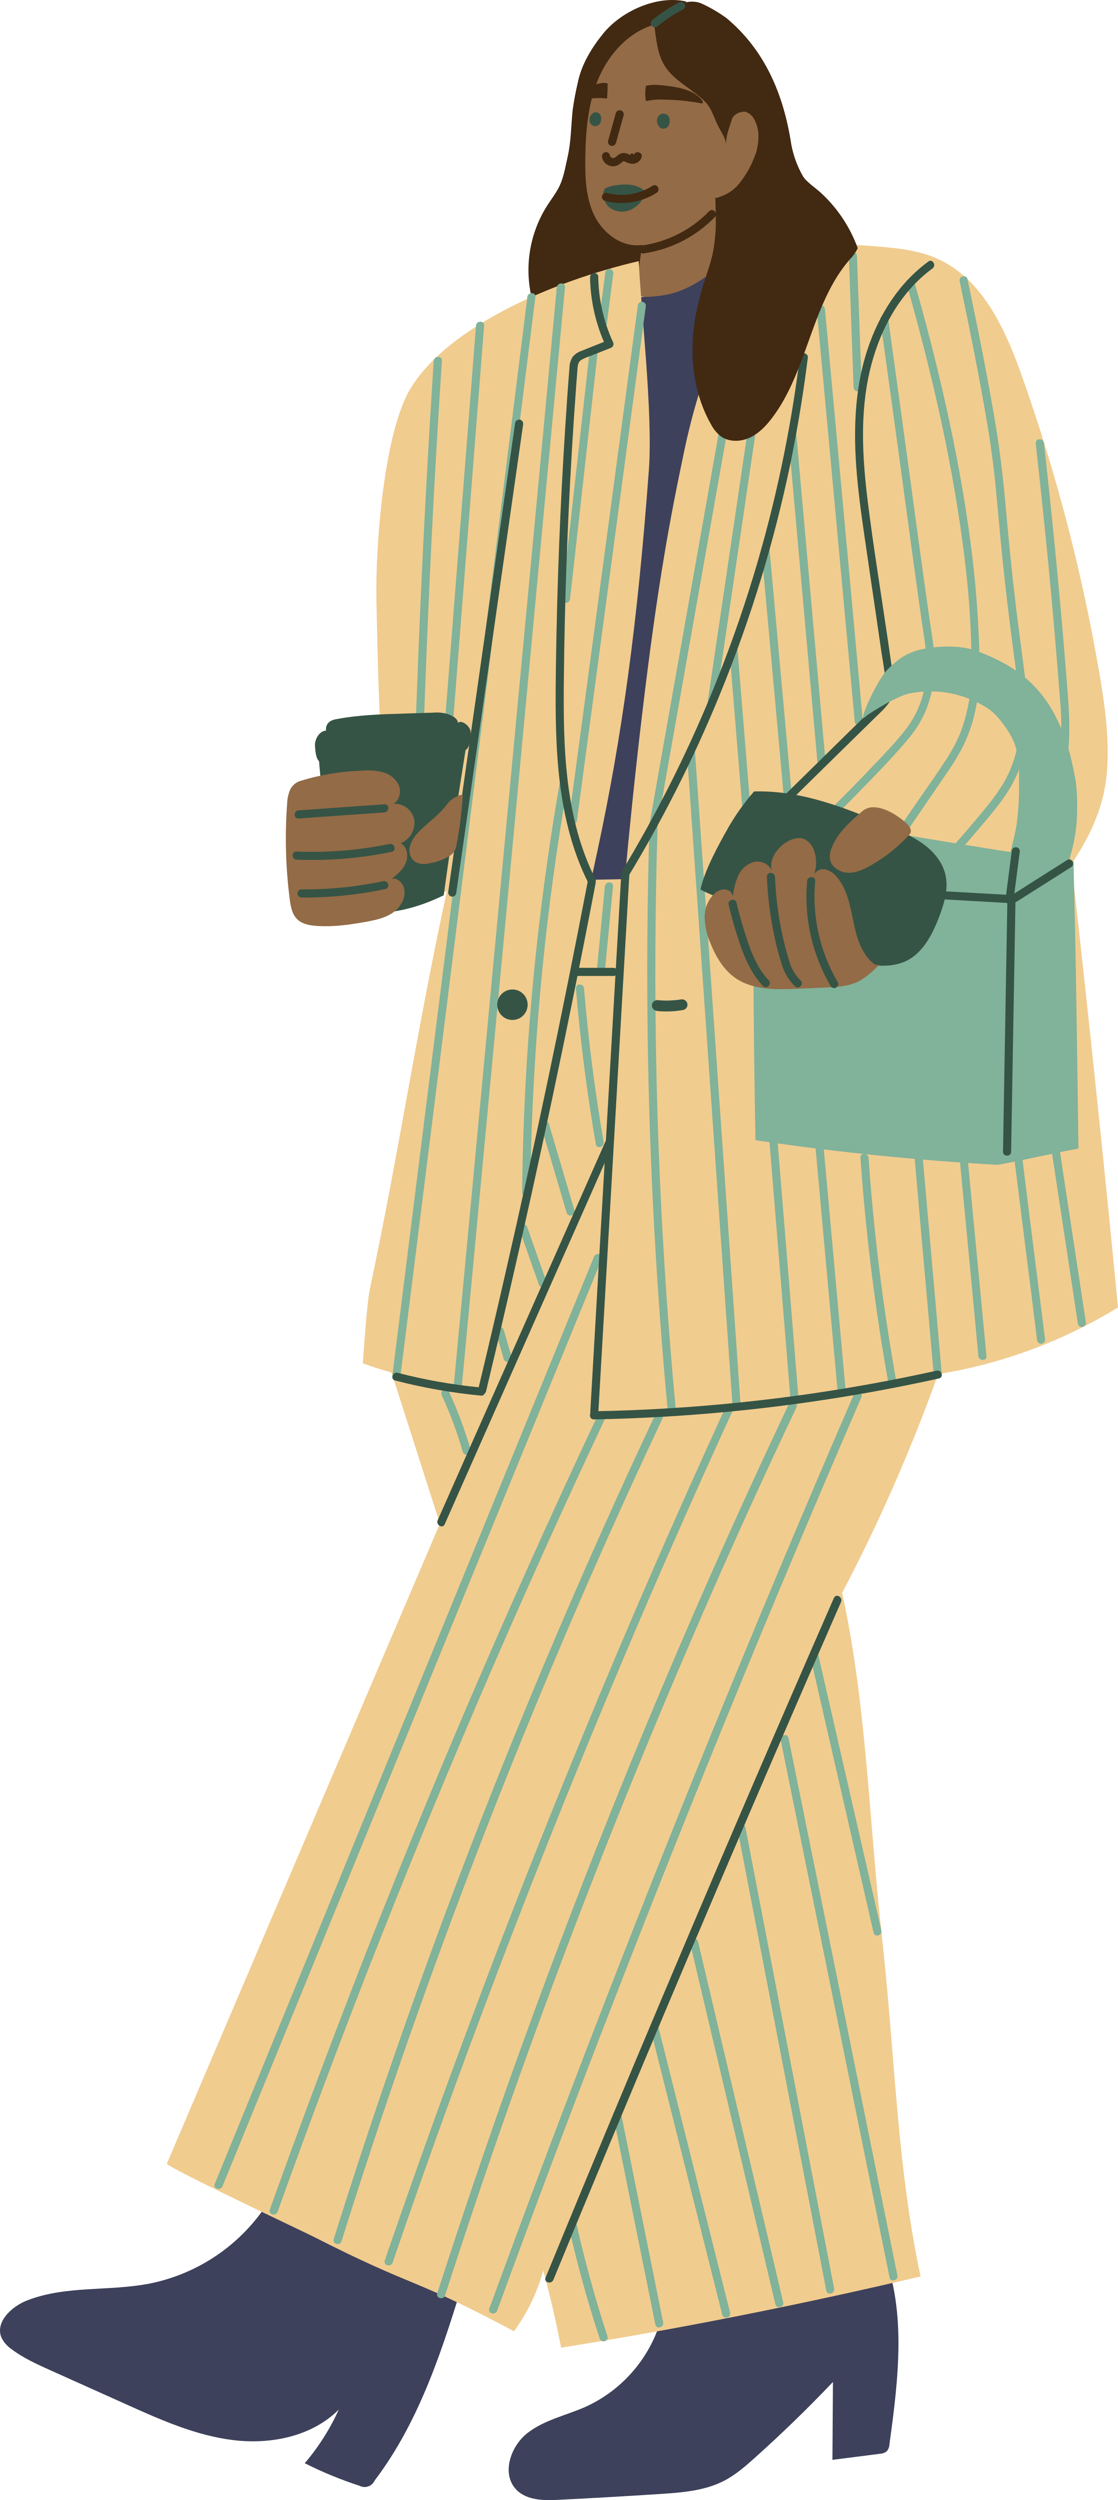 <svg xmlns="http://www.w3.org/2000/svg" width="204" height="456" viewBox="0 0 204 456" fill="none"><path d="M125.299 0.297C120.023 -0.967 113.413 1.956 110.012 6.18C107.945 8.736 106.08 11.802 105.44 15.027C105.032 16.729 104.711 18.451 104.48 20.186C104.206 22.889 104.187 26 103.566 28.643C103.108 30.673 102.811 32.703 101.787 34.517C101.188 35.584 100.443 36.56 99.785 37.591C98.092 40.285 97.006 43.315 96.602 46.472C96.198 49.63 96.485 52.837 97.444 55.871C99.972 53.373 103.121 51.599 106.565 50.734C110.008 49.87 113.62 49.946 117.024 50.956C116.791 48.875 117.719 45.334 117.308 44.124C112.924 41.229 109.426 42.727 108.082 37.637C107.049 33.715 107.131 24.891 108.082 20.946C108.997 17.208 109.385 13.616 111.58 10.839C112.869 9.359 114.271 7.98 115.772 6.716C117.422 5.268 118.57 4.398 120.76 4.535C120.449 4.407 119.219 4.324 118.958 4.535L119.525 4.301" fill="#422912"></path><path d="M119.827 4.37C114.985 5.575 111.218 9.629 109.248 14.22C107.278 18.811 106.862 23.919 106.798 28.918C106.752 32.519 106.903 36.248 108.521 39.455C110.14 42.663 113.605 45.214 117.157 44.674C116.75 47.748 116.343 50.822 115.882 53.672C118.588 54.817 121.747 54.588 124.472 53.498C127.196 52.407 129.5 50.442 131.439 48.215C131.697 47.959 131.891 47.645 132.006 47.299C132.067 46.954 132.058 46.6 131.978 46.259C131.416 42.869 131.014 39.446 130.776 36.015C132.893 35.689 134.726 34.255 135.937 32.487C137.149 30.718 137.803 28.62 138.273 26.531C138.584 25.156 138.827 23.699 138.443 22.339C138.059 20.978 136.893 19.741 135.48 19.727C133.903 19.727 132.705 21.102 131.901 22.476C132.696 21.56 132.682 20.185 132.573 18.994C132.23 15.201 131.343 11.311 129.002 8.31C126.661 5.309 122.638 3.669 119.827 4.37Z" fill="#936B46"></path><path d="M115.836 54.145C117.947 54.245 120.062 54.078 122.131 53.65C125.08 52.954 127.617 51.359 129.446 50.022C132.509 65.832 116.188 154.513 115.497 164.263C110.387 166.737 104.742 167.899 99.072 167.644C103.661 138.473 115.836 54.145 115.836 54.145Z" fill="#3D415B"></path><path d="M49.145 401.361C46.713 405.266 43.507 408.629 39.724 411.239C35.941 413.849 31.663 415.652 27.155 416.535C19.758 417.942 11.858 416.833 4.859 419.619C2.02 420.746 -0.947 423.605 0.288 426.409C0.723 427.259 1.368 427.983 2.162 428.512C4.265 430.097 6.683 431.187 9.083 432.269L23.068 438.55C29.359 441.381 35.768 444.24 42.612 445.065C49.456 445.889 56.93 444.378 61.813 439.489C60.215 443.027 58.125 446.321 55.604 449.271C58.833 450.9 62.182 452.278 65.621 453.394C65.863 453.518 66.128 453.591 66.399 453.609C66.671 453.628 66.943 453.59 67.199 453.5C67.456 453.41 67.691 453.268 67.891 453.084C68.092 452.899 68.252 452.676 68.364 452.427C76.771 441.358 80.982 427.751 85.037 414.451C78.92 413.535 73.438 410.327 67.793 407.785C61.593 405.017 55.088 403.015 49.145 401.361Z" fill="#3D415B"></path><path d="M121.212 420.545C120.484 424.526 118.813 428.274 116.337 431.472C113.862 434.67 110.656 437.225 106.99 438.922C103.387 440.544 99.337 441.341 96.224 443.783C93.11 446.225 91.46 451.278 94.226 454.11C96.164 456.089 99.291 456.093 102.057 455.942C108.198 455.637 114.336 455.284 120.472 454.884C124.467 454.623 128.591 454.307 132.148 452.465C134.223 451.384 136.011 449.83 137.752 448.268C142.674 443.858 147.418 439.253 151.984 434.455L151.892 448.658L160.551 447.553C161.006 447.535 161.444 447.374 161.804 447.095C162.115 446.722 162.291 446.253 162.302 445.767C163.975 433.598 165.557 420.692 160.615 409.453C147.205 412.083 134.028 415.793 121.212 420.545Z" fill="#3D415B"></path><path d="M82.76 161.128C115.42 160.056 157.707 159.855 190.331 158.15C186.911 204.992 175.144 249.653 153.662 290.53C158.064 310.496 158.594 332.121 160.848 352.495C163.39 375.458 163.591 394.586 167.975 415.203C146.653 420.243 124.019 424.756 102.386 428.201C101.472 423.47 100.384 418.772 99.122 414.108C98.038 418.105 96.228 421.867 93.782 425.205C74.906 415.125 76.268 417.654 57.182 407.946C55.467 407.076 31.425 395.75 30.433 394.66L80.264 277.903L69.37 243.867L82.76 161.128Z" fill="#F1CC8F"></path><path d="M108.393 229.201L94.893 262.188L81.393 295.176L67.893 328.163L54.334 361.306L40.834 394.293L39.169 398.361C38.808 399.241 40.239 399.626 40.596 398.755L54.096 365.768L67.591 332.781L81.091 299.794L94.656 266.651L108.156 233.664L109.82 229.6C110.181 228.72 108.75 228.335 108.393 229.206V229.201Z" fill="#81B29A"></path><path d="M109.408 257.409C105.035 266.691 100.749 276.007 96.553 285.356C92.356 294.706 88.241 304.107 84.209 313.56C80.204 322.977 76.287 332.427 72.456 341.911C68.624 351.395 64.88 360.949 61.223 370.573C57.566 380.161 53.997 389.782 50.516 399.437C50.086 400.628 49.658 401.819 49.231 403.01C48.911 403.927 50.338 404.298 50.658 403.404C54.102 393.786 57.631 384.202 61.246 374.651C64.861 365.1 68.571 355.584 72.378 346.103C76.188 336.598 80.087 327.129 84.077 317.697C88.066 308.265 92.153 298.855 96.338 289.466C100.492 280.132 104.736 270.842 109.07 261.596C109.606 260.451 110.144 259.307 110.684 258.165C111.086 257.308 109.815 256.552 109.408 257.413V257.409Z" fill="#81B29A"></path><path d="M119.585 257.996C115.095 267.519 110.734 277.102 106.501 286.745C102.267 296.387 98.174 306.055 94.221 315.746C90.259 325.45 86.431 335.207 82.737 345.018C79.043 354.828 75.465 364.729 72.003 374.72C68.556 384.671 65.24 394.665 62.055 404.702C61.662 405.923 61.273 407.156 60.889 408.399C60.601 409.315 62.028 409.7 62.316 408.793C65.452 398.79 68.719 388.831 72.117 378.917C75.516 369.002 79.049 359.133 82.719 349.311C86.376 339.488 90.171 329.714 94.102 319.989C98.034 310.263 102.1 300.569 106.299 290.905C110.484 281.293 114.795 271.739 119.233 262.243C119.781 261.073 120.331 259.905 120.883 258.738C121.285 257.876 120.01 257.125 119.603 257.986L119.585 257.996Z" fill="#81B29A"></path><path d="M132.317 256.823C127.776 266.722 123.33 276.666 118.981 286.654C114.632 296.641 110.402 306.637 106.29 316.64C102.136 326.719 98.081 336.829 94.125 346.97C90.169 357.11 86.295 367.342 82.504 377.666C78.749 387.892 75.092 398.153 71.532 408.45C71.075 409.728 70.654 411.002 70.215 412.28C69.904 413.196 71.331 413.572 71.642 412.674C75.153 402.414 78.766 392.182 82.481 381.977C86.196 371.773 90.026 361.576 93.97 351.386C97.877 341.273 101.886 331.194 105.998 321.148C110.137 311.032 114.374 300.953 118.711 290.91C123.018 280.959 127.419 271.05 131.914 261.185L133.601 257.519C133.994 256.658 132.719 255.907 132.321 256.773L132.317 256.823Z" fill="#81B29A"></path><path d="M144.02 255.916C139.144 266.207 134.403 276.556 129.798 286.966C125.193 297.375 120.734 307.807 116.421 318.262C112.096 328.736 107.907 339.273 103.854 349.875C99.785 360.51 95.85 371.201 92.05 381.946C88.249 392.691 84.592 403.473 81.078 414.292C80.645 415.62 80.214 416.949 79.784 418.278C79.491 419.194 80.918 419.579 81.21 418.672C84.685 407.881 88.295 397.137 92.04 386.44C95.786 375.744 99.669 365.097 103.689 354.498C107.703 343.902 111.856 333.365 116.147 322.885C120.438 312.406 124.874 301.934 129.455 291.469C134.008 281.084 138.696 270.768 143.517 260.521C144.127 259.256 144.723 257.992 145.305 256.727C145.712 255.871 144.436 255.119 144.029 255.981L144.02 255.916Z" fill="#81B29A"></path><path d="M155.897 254.111C151.268 264.801 146.696 275.523 142.182 286.278C137.669 297.032 133.202 307.848 128.783 318.724C124.376 329.561 120.031 340.426 115.749 351.317C111.467 362.209 107.247 373.123 103.09 384.057C98.93 394.992 94.834 405.952 90.802 416.939C90.293 418.32 89.787 419.694 89.284 421.062C88.955 421.979 90.386 422.345 90.71 421.457C94.712 410.522 98.773 399.607 102.894 388.712C107.036 377.768 111.24 366.847 115.507 355.949C119.752 345.106 124.059 334.286 128.426 323.489C132.794 312.692 137.224 301.921 141.716 291.175C146.224 280.39 150.795 269.63 155.431 258.894C156.01 257.541 156.592 256.192 157.177 254.848C157.552 253.982 156.263 253.226 155.902 254.097L155.897 254.111Z" fill="#81B29A"></path><path d="M110.373 161.655L108.969 176.316C108.878 177.264 110.341 177.26 110.446 176.316L111.854 161.655C111.945 160.706 110.482 160.711 110.373 161.655Z" fill="#81B29A"></path><path d="M105.088 180.283C105.883 189.803 107.093 199.272 108.718 208.689C108.878 209.628 110.304 209.229 110.144 208.295C108.544 199.012 107.351 189.672 106.565 180.274C106.487 179.33 105.006 179.321 105.088 180.274V180.283Z" fill="#81B29A"></path><path d="M98.743 205.409L103.396 221.183C103.666 222.099 105.097 221.705 104.823 220.789L100.164 205.015C99.899 204.098 98.468 204.488 98.743 205.409Z" fill="#81B29A"></path><path d="M94.77 224.198L98.331 234.305C98.647 235.221 100.078 234.814 99.758 233.911L96.196 223.804C95.881 222.888 94.45 223.296 94.77 224.198Z" fill="#81B29A"></path><path d="M90.491 242.954L91.922 247.875C91.974 248.064 92.099 248.224 92.269 248.321C92.439 248.417 92.641 248.442 92.829 248.39C93.018 248.338 93.178 248.213 93.274 248.042C93.371 247.872 93.396 247.67 93.344 247.481L91.917 242.56C91.858 242.379 91.731 242.227 91.564 242.137C91.396 242.047 91.2 242.025 91.016 242.076C90.833 242.126 90.676 242.246 90.578 242.409C90.48 242.573 90.449 242.768 90.491 242.954Z" fill="#81B29A"></path><path d="M80.611 254.496C82.149 257.833 83.431 261.282 84.447 264.814C84.712 265.73 86.138 265.341 85.873 264.42C84.817 260.767 83.484 257.199 81.887 253.749C81.489 252.883 80.214 253.635 80.611 254.496Z" fill="#81B29A"></path><path d="M118.757 370.299L128.92 410.772L131.786 422.194C132.015 423.11 133.441 422.725 133.213 421.8L123.05 381.326L120.183 369.905C119.95 368.988 118.524 369.373 118.757 370.299Z" fill="#81B29A"></path><path d="M125.948 354.539L132.01 380.196L138.072 405.852L141.487 420.302C141.707 421.219 143.129 420.834 142.909 419.908L136.847 394.252L130.785 368.595C129.648 363.775 128.512 358.958 127.375 354.145C127.155 353.228 125.729 353.613 125.948 354.539Z" fill="#81B29A"></path><path d="M134.589 333.684C136.695 344.628 138.801 355.573 140.907 366.52C143.013 377.467 145.119 388.414 147.225 399.361C148.41 405.509 149.593 411.656 150.773 417.801C150.955 418.718 152.377 418.342 152.199 417.407C150.096 406.461 147.99 395.515 145.881 384.571C143.772 373.628 141.666 362.681 139.563 351.731C138.38 345.582 137.198 339.435 136.015 333.29C135.837 332.374 134.411 332.749 134.589 333.684Z" fill="#81B29A"></path><path d="M142.457 317.386C145.044 330.171 147.635 342.957 150.228 355.743C152.807 368.458 155.384 381.17 157.959 393.88L162.321 415.413C162.513 416.329 163.939 415.949 163.747 415.019C161.153 402.23 158.563 389.445 155.975 376.662C153.397 363.95 150.82 351.237 148.244 338.525C146.791 331.35 145.335 324.173 143.878 316.992C143.691 316.075 142.265 316.456 142.457 317.386Z" fill="#81B29A"></path><path d="M147.892 302.267L156.866 341.448L159.399 352.499C159.609 353.415 161.036 353.035 160.821 352.105L151.851 312.923L149.319 301.873C149.104 300.956 147.677 301.337 147.892 302.267Z" fill="#81B29A"></path><path d="M111.895 385.854C113.894 395.759 115.891 405.664 117.884 415.57C118.451 418.373 119.016 421.177 119.58 423.981C119.767 424.898 121.194 424.517 121.006 423.587C119.007 413.682 117.011 403.777 115.018 393.871C114.451 391.067 113.885 388.265 113.321 385.464C113.134 384.548 111.708 384.923 111.895 385.854Z" fill="#81B29A"></path><path d="M103.794 406.183C105.349 413.049 107.225 419.83 109.422 426.525C109.719 427.441 111.145 427.043 110.848 426.131C108.654 419.442 106.778 412.661 105.221 405.789C105.01 404.872 103.584 405.253 103.794 406.183Z" fill="#81B29A"></path><path d="M105.134 178.006H111.945C112.142 178.006 112.33 177.928 112.469 177.789C112.608 177.649 112.686 177.461 112.686 177.264C112.686 177.067 112.608 176.878 112.469 176.739C112.33 176.6 112.142 176.521 111.945 176.521H105.134C104.937 176.521 104.749 176.6 104.61 176.739C104.471 176.878 104.393 177.067 104.393 177.264C104.393 177.461 104.471 177.649 104.61 177.789C104.749 177.928 104.937 178.006 105.134 178.006Z" fill="#355445"></path><path d="M110.652 207.804C106.653 216.839 102.651 225.872 98.647 234.904L86.632 261.99C84.374 267.085 82.118 272.178 79.866 277.27C79.482 278.136 80.753 278.887 81.142 278.016C85.143 268.982 89.145 259.948 93.147 250.916L105.147 223.817C107.406 218.722 109.661 213.629 111.913 208.537C112.297 207.676 111.022 206.92 110.638 207.79L110.652 207.804Z" fill="#355445"></path><path d="M152.167 291.441C148.656 299.459 145.161 307.484 141.684 315.517C138.206 323.55 134.732 331.627 131.261 339.749C127.823 347.797 124.402 355.855 120.997 363.921C117.593 371.988 114.214 380.042 110.862 388.084C107.491 396.16 104.139 404.254 100.804 412.367C100.387 413.39 99.968 414.412 99.547 415.432C99.186 416.311 100.612 416.696 100.973 415.826C104.302 407.729 107.654 399.634 111.031 391.543C114.408 383.452 117.782 375.4 121.153 367.385C124.536 359.358 127.937 351.337 131.357 343.323C134.776 335.308 138.229 327.266 141.716 319.196C145.172 311.197 148.645 303.206 152.135 295.225L153.465 292.192C153.845 291.326 152.551 290.571 152.19 291.446L152.167 291.441Z" fill="#355445"></path><path d="M116.549 47.631C100.695 51.296 81.873 59.602 75.011 70.676C69.882 78.95 68.478 100.493 68.684 109.619C69.141 130.131 69.333 143.811 73.16 163.97C75.706 163.338 79.665 163.842 81.558 162.454C76.145 187.304 72.78 210.184 67.5 235.062C66.883 237.967 66.211 248.679 66.211 248.679C73.253 251.154 80.559 252.799 87.981 253.581C95.753 217.245 102.153 187.043 109.01 155.201C113.523 134.204 116.325 113.756 118.401 85.704C119.146 75.377 116.988 56.876 116.549 47.631Z" fill="#F1CC8F"></path><path d="M142.136 44.125C132.934 54.828 127.74 68.485 124.837 82.312C122.396 93.922 120.051 105.971 117.198 130.029C115.749 142.216 114.752 152.337 114.108 159.319C112.194 192.261 110.28 225.203 108.366 258.148C133.51 255.115 153.232 252.742 166.842 251.193C170.46 250.804 174.051 250.192 177.594 249.36C186.916 247.154 195.829 243.478 204 238.47C202.854 226.604 201.664 214.739 200.43 202.876C198.863 187.775 197.228 172.682 195.524 157.596C197.75 154.16 201.362 148.47 201.979 140.837C202.473 134.762 201.609 128.664 200.58 122.657C197.434 104.317 192.731 86.28 186.523 68.742C183.487 60.17 179.368 50.933 171.084 47.208C167.884 45.765 164.313 45.316 160.807 45.009C153.904 44.423 146.978 44.313 142.136 44.125Z" fill="#F1CC8F"></path><path d="M79.139 65.801C78.588 74.378 78.083 82.957 77.626 91.54C77.169 100.123 76.767 108.709 76.419 117.298C76.218 122.16 76.034 127.024 75.866 131.89C75.834 132.843 77.311 132.843 77.347 131.89C77.652 123.301 77.998 114.714 78.385 106.128C78.772 97.542 79.219 88.959 79.725 80.379C80.008 75.517 80.313 70.657 80.639 65.801C80.698 64.848 79.222 64.853 79.158 65.801H79.139Z" fill="#81B29A"></path><path d="M86.856 59.385C86.106 68.994 85.354 78.6 84.598 88.203C83.842 97.806 83.089 107.411 82.34 117.017C81.916 122.408 81.492 127.799 81.069 133.19C80.995 134.138 82.477 134.133 82.55 133.19C83.306 123.581 84.058 113.976 84.808 104.376C85.558 94.776 86.311 85.17 87.067 75.558C87.493 70.17 87.917 64.779 88.338 59.385C88.411 58.437 86.934 58.442 86.856 59.385Z" fill="#81B29A"></path><path d="M96.233 54.168C93.023 79.825 89.812 105.482 86.6 131.138C83.409 156.667 80.209 182.194 77 207.719C75.189 222.172 73.38 236.629 71.573 251.088C71.454 252.032 72.945 252.004 73.05 251.088C76.259 225.431 79.47 199.775 82.682 174.118C85.873 148.59 89.066 123.063 92.26 97.537C94.07 83.078 95.879 68.622 97.686 54.168C97.805 53.224 96.315 53.252 96.21 54.168H96.233Z" fill="#81B29A"></path><path d="M101.595 52.403C99.157 78.536 96.705 104.671 94.239 130.807L86.925 208.817L82.81 252.594C82.719 253.542 84.182 253.538 84.287 252.594L91.661 174.19L98.976 96.18L103.09 52.403C103.177 51.455 101.719 51.459 101.609 52.403H101.595Z" fill="#81B29A"></path><path d="M110.437 49.797L109.257 58.992C109.257 59.188 109.334 59.376 109.472 59.515C109.61 59.654 109.797 59.733 109.993 59.734C110.188 59.73 110.374 59.65 110.512 59.512C110.65 59.374 110.729 59.188 110.734 58.992C111.127 55.938 111.522 52.873 111.918 49.797C111.917 49.6 111.838 49.412 111.7 49.273C111.561 49.135 111.373 49.056 111.177 49.055C110.983 49.06 110.797 49.141 110.66 49.279C110.522 49.416 110.442 49.602 110.437 49.797Z" fill="#81B29A"></path><path d="M107.607 63.886C106.29 75.688 104.972 87.49 103.652 99.292L102.537 109.28C102.432 110.223 103.908 110.219 104.013 109.28C105.336 97.478 106.656 85.674 107.973 73.869L109.088 63.886C109.193 62.937 107.717 62.946 107.607 63.886Z" fill="#81B29A"></path><path d="M116.371 55.821C114.74 68.001 113.107 80.184 111.47 92.368L106.574 128.919L103.803 149.578C103.748 149.976 104.183 150.315 104.539 150.315C104.734 150.312 104.92 150.233 105.058 150.096C105.196 149.958 105.275 149.772 105.28 149.578C106.914 137.394 108.547 125.21 110.181 113.026C111.814 100.842 113.448 88.646 115.082 76.438L117.852 55.779C117.902 55.381 117.473 55.042 117.111 55.037C116.917 55.043 116.732 55.123 116.594 55.261C116.456 55.399 116.376 55.584 116.371 55.779V55.821Z" fill="#81B29A"></path><path d="M131.891 74.808C130.16 84.582 128.425 94.37 126.684 104.171L121.5 133.429C120.522 138.927 119.545 144.44 118.57 149.968C118.4 150.885 119.827 151.297 119.996 150.362C121.727 140.573 123.461 130.784 125.198 120.995C126.936 111.205 128.665 101.454 130.387 91.741C131.366 86.225 132.342 80.71 133.318 75.197C133.482 74.281 132.06 73.869 131.891 74.808Z" fill="#81B29A"></path><path d="M136.765 76.311C134.774 89.793 132.784 103.273 130.794 116.752L129.093 128.275C129.046 128.465 129.073 128.666 129.17 128.836C129.266 129.007 129.423 129.134 129.61 129.191C129.8 129.243 130.002 129.218 130.174 129.121C130.345 129.024 130.471 128.863 130.524 128.673C132.512 115.195 134.502 101.714 136.495 88.232L138.196 76.71C138.242 76.519 138.214 76.319 138.118 76.149C138.022 75.979 137.865 75.852 137.679 75.793C137.489 75.742 137.287 75.768 137.116 75.865C136.945 75.962 136.819 76.122 136.765 76.311Z" fill="#81B29A"></path><path d="M118.529 150.165C118.09 164.102 117.989 178.044 118.227 191.99C118.465 205.936 119.044 219.867 119.964 233.783C120.479 241.572 121.101 249.36 121.829 257.149C121.916 258.065 123.397 258.097 123.311 257.149C122.009 243.261 121.048 229.351 120.426 215.42C119.804 201.489 119.524 187.538 119.585 173.568C119.618 165.761 119.758 157.957 120.005 150.156C120.037 149.198 118.556 149.203 118.529 150.156V150.165Z" fill="#81B29A"></path><path d="M125.326 136.914L128.563 183.362L131.8 229.805C132.409 238.498 133.019 247.188 133.629 255.874C133.693 256.818 135.174 256.827 135.105 255.874L131.868 209.426C130.79 193.947 129.709 178.464 128.627 162.979C128.018 154.292 127.408 145.604 126.799 136.914C126.735 135.966 125.253 135.961 125.322 136.914H125.326Z" fill="#81B29A"></path><path d="M133.08 118.286C134.534 136.12 135.986 153.959 137.437 171.803L141.798 225.32C142.615 235.329 143.432 245.341 144.249 255.357C144.322 256.3 145.803 256.309 145.725 255.357L141.364 201.839L137.003 148.318C136.189 138.308 135.374 128.298 134.557 118.286C134.479 117.342 133.002 117.333 133.08 118.286Z" fill="#81B29A"></path><path d="M138.927 100.166L144.386 160.446L149.817 220.418C150.832 231.634 151.848 242.853 152.866 254.074C152.948 255.018 154.43 255.027 154.343 254.074L148.884 193.795L143.453 133.827L140.408 100.166C140.322 99.25 138.84 99.218 138.927 100.166Z" fill="#81B29A"></path><path d="M143.805 79.026C144.5 86.796 145.193 94.568 145.885 102.341C146.577 110.115 147.27 117.885 147.965 125.652C148.358 130.051 148.75 134.448 149.14 138.843C149.227 139.787 150.704 139.796 150.621 138.843C149.926 131.072 149.233 123.302 148.541 115.532C147.849 107.761 147.156 99.99 146.461 92.216C146.068 87.824 145.676 83.427 145.286 79.026C145.199 78.082 143.723 78.078 143.805 79.026Z" fill="#81B29A"></path><path d="M149.021 56.358L151.737 85.776L154.443 115.098L155.97 131.633C156.057 132.572 157.538 132.582 157.447 131.633L154.75 102.197L152.048 72.875L150.521 56.34C150.434 55.424 148.953 55.392 149.04 56.34L149.021 56.358Z" fill="#81B29A"></path><path d="M166.805 210.22C167.719 220.76 168.649 231.298 169.594 241.832L170.376 250.702C170.458 251.646 171.939 251.655 171.857 250.702C170.924 240.165 169.995 229.627 169.068 219.089L168.286 210.215C168.199 209.299 166.723 209.267 166.805 210.215V210.22Z" fill="#81B29A"></path><path d="M175.075 210.976C175.971 220.404 176.87 229.835 177.772 239.267L178.522 247.33C178.609 248.274 180.09 248.283 179.999 247.33C179.103 237.901 178.204 228.471 177.301 219.039L176.533 210.971C176.447 210.027 174.965 210.018 175.057 210.971L175.075 210.976Z" fill="#81B29A"></path><path d="M185.032 210.977L188.31 236.972L189.224 244.349C189.23 244.544 189.31 244.729 189.448 244.867C189.585 245.005 189.77 245.085 189.965 245.091C190.161 245.09 190.348 245.011 190.486 244.872C190.624 244.733 190.701 244.545 190.701 244.349L187.423 218.353L186.509 210.977C186.503 210.782 186.423 210.596 186.286 210.458C186.148 210.32 185.963 210.24 185.768 210.234C185.572 210.236 185.384 210.314 185.246 210.453C185.107 210.592 185.029 210.78 185.028 210.977H185.032Z" fill="#81B29A"></path><path d="M191.826 209.478C193.087 217.78 194.351 226.085 195.615 234.393C195.972 236.757 196.332 239.124 196.694 241.494C196.748 241.684 196.874 241.845 197.045 241.942C197.216 242.039 197.419 242.064 197.609 242.012C197.795 241.954 197.953 241.827 198.049 241.657C198.145 241.486 198.173 241.285 198.125 241.095C196.864 232.788 195.6 224.483 194.335 216.181C193.976 213.814 193.616 211.447 193.256 209.079C193.203 208.89 193.077 208.729 192.906 208.632C192.735 208.535 192.532 208.51 192.342 208.562C192.154 208.617 191.995 208.744 191.899 208.915C191.802 209.086 191.776 209.288 191.826 209.478Z" fill="#81B29A"></path><path d="M154.891 46.686L155.755 70.652C155.792 71.6 157.269 71.605 157.232 70.652L156.368 46.686C156.336 45.737 154.855 45.733 154.891 46.686Z" fill="#81B29A"></path><path d="M160.647 58.533C161.808 66.817 162.953 75.102 164.08 83.388C164.97 89.94 165.862 96.49 166.755 103.038C167.367 107.524 167.985 112.004 168.661 116.476C169.118 119.573 169.283 122.712 168.615 125.79C168.075 128.383 166.961 130.82 165.356 132.924C163.39 135.494 161.081 137.822 158.855 140.163C156.249 142.912 153.592 145.604 150.882 148.24C150.09 149.019 149.294 149.782 148.496 150.531C147.805 151.19 148.852 152.24 149.543 151.58C152.505 148.736 155.414 145.835 158.27 142.875C160.684 140.378 163.111 137.872 165.356 135.219C166.882 133.498 168.117 131.539 169.013 129.419C170.356 125.92 170.827 122.146 170.385 118.423C170.17 116.334 169.795 114.254 169.498 112.174C169.156 109.792 168.821 107.406 168.492 105.018C167.62 98.701 166.758 92.38 165.904 86.055C164.789 77.85 163.661 69.65 162.521 61.452C162.363 60.331 162.211 59.208 162.064 58.084C162.038 57.99 161.993 57.903 161.933 57.826C161.873 57.749 161.798 57.685 161.713 57.638C161.628 57.59 161.535 57.559 161.438 57.548C161.342 57.537 161.244 57.544 161.15 57.571C160.961 57.626 160.801 57.752 160.705 57.923C160.608 58.095 160.583 58.297 160.633 58.487L160.647 58.533Z" fill="#81B29A"></path><path d="M165.42 51.753C167.224 58.069 168.881 64.429 170.389 70.831C172.341 79.187 174.014 87.613 175.244 96.112C176.533 105.004 177.43 114.08 177.21 123.074C177.193 126.815 176.478 130.519 175.103 133.996C174.297 135.818 173.327 137.561 172.204 139.206C170.375 141.987 168.423 144.704 166.54 147.452C164.062 151.069 161.624 154.713 159.225 158.384L157.991 160.295C157.474 161.101 158.754 161.843 159.266 161.046C163.536 154.403 168.035 147.929 172.478 141.409C173.75 139.628 174.887 137.753 175.88 135.802C177.278 132.838 178.154 129.654 178.467 126.391C178.924 121.997 178.682 117.498 178.44 113.105C178.193 108.555 177.745 104.015 177.164 99.497C176.035 90.751 174.421 82.087 172.488 73.474C170.964 66.684 169.252 59.94 167.354 53.242C167.18 52.619 167.002 51.991 166.823 51.368C166.558 50.452 165.132 50.841 165.397 51.762L165.42 51.753Z" fill="#81B29A"></path><path d="M175.103 51.28C176.872 59.706 178.582 68.149 180.031 76.634C180.794 81.115 181.37 85.376 181.786 89.921C182.294 95.373 182.769 100.82 183.382 106.263C183.935 111.184 184.552 116.1 185.211 121.011C185.883 126.138 186.669 131.366 185.563 136.488C185.047 138.906 184.119 141.217 182.82 143.319C181.768 144.947 180.607 146.502 179.345 147.974C175.948 152.097 172.437 156.115 168.721 159.945C168.044 160.637 167.349 161.32 166.682 162.007C166.55 162.148 166.477 162.334 166.48 162.527C166.483 162.72 166.561 162.904 166.697 163.041C166.833 163.177 167.017 163.255 167.21 163.258C167.402 163.261 167.588 163.189 167.729 163.056C171.304 159.498 174.716 155.785 177.965 151.919C180.753 148.615 183.789 145.321 185.54 141.317C187.743 136.277 187.862 130.82 187.25 125.437C186.66 120.214 185.878 115.01 185.275 109.791C184.557 103.693 183.963 97.59 183.419 91.465C183.025 87.094 182.504 82.76 181.823 78.403C180.452 70.051 178.792 61.749 177.073 53.465C176.895 52.604 176.716 51.747 176.534 50.886C176.351 50.025 174.915 50.35 175.112 51.28H175.103Z" fill="#81B29A"></path><path d="M188.982 80.841C189.79 88.095 190.552 95.354 191.268 102.617C191.835 108.509 192.361 114.407 192.845 120.311C193.04 122.712 193.229 125.113 193.412 127.513C193.689 130.382 193.734 133.269 193.545 136.145C192.923 142.618 190.597 148.809 186.806 154.086C183.876 158.173 180.352 161.796 176.351 164.835C175.962 165.137 175.564 165.43 175.171 165.724C174.412 166.282 175.148 167.556 175.916 167.002C179.903 164.124 183.483 160.72 186.559 156.881C190.555 151.901 193.288 146.025 194.523 139.755C195.579 134.07 194.98 128.356 194.523 122.643C194.066 116.93 193.558 111.093 193.014 105.32C192.338 98.127 191.603 90.94 190.811 83.759C190.706 82.788 190.596 81.812 190.486 80.841C190.376 79.87 188.9 79.893 189.01 80.841H188.982Z" fill="#81B29A"></path><path d="M157.004 211.164C157.744 221.803 158.927 232.395 160.551 242.942C161.008 245.911 161.5 248.875 162.028 251.835C162.197 252.774 163.619 252.376 163.454 251.441C161.607 241.077 160.193 230.648 159.212 220.153C158.934 217.163 158.69 214.167 158.48 211.164C158.416 210.221 156.935 210.211 157.004 211.164Z" fill="#81B29A"></path><path d="M102.075 143.119C100.417 152.704 99.056 162.325 97.993 171.983C96.929 181.641 96.175 191.345 95.73 201.094C95.477 206.574 95.324 212.058 95.272 217.546C95.272 218.504 96.74 218.504 96.749 217.546C96.856 207.852 97.261 198.167 97.965 188.49C98.669 178.814 99.68 169.193 100.996 159.626C101.737 154.229 102.573 148.845 103.506 143.472C103.671 142.556 102.244 142.139 102.08 143.078L102.075 143.119Z" fill="#81B29A"></path><path d="M107.662 50.519C107.731 54.88 108.714 59.177 110.547 63.132L111.004 62.046C109.376 62.692 107.744 63.325 106.121 63.989C105.495 64.194 104.937 64.566 104.507 65.066C104.11 65.686 103.9 66.408 103.904 67.146C103.607 70.706 103.378 74.275 103.145 77.839C102.679 85.047 102.304 92.26 102.02 99.478C101.737 106.695 101.545 113.914 101.444 121.135C101.353 127.576 101.294 134.036 101.902 140.455C102.583 147.579 104.128 154.658 107.36 161.072C107.785 161.924 109.061 161.173 108.636 160.325C103.017 149.151 102.757 136.277 102.885 124.03C103.025 110.069 103.514 96.116 104.352 82.173C104.584 78.23 104.846 74.285 105.138 70.339C105.211 69.352 105.286 68.367 105.362 67.384C105.422 66.605 105.463 65.954 106.226 65.551C106.99 65.148 107.895 64.869 108.722 64.539L111.392 63.476C111.502 63.445 111.602 63.39 111.687 63.315C111.772 63.239 111.839 63.146 111.883 63.041C111.927 62.936 111.947 62.823 111.941 62.709C111.935 62.596 111.904 62.485 111.85 62.385C110.14 58.66 109.226 54.619 109.166 50.519C109.166 49.566 107.671 49.562 107.689 50.519H107.662Z" fill="#355445"></path><path d="M107.232 160.83C104.913 172.916 102.488 184.981 99.959 197.024C97.429 209.068 94.785 221.086 92.027 233.081C90.478 239.853 88.892 246.615 87.268 253.368C87.044 254.284 88.47 254.688 88.689 253.762C91.564 241.795 94.329 229.804 96.987 217.788C99.645 205.772 102.193 193.732 104.631 181.667C106.008 174.859 107.351 168.044 108.658 161.224C108.837 160.308 107.41 159.891 107.232 160.83Z" fill="#355445"></path><path d="M72.14 251.802C77.267 253.133 82.493 254.053 87.766 254.551C88.712 254.642 88.708 253.176 87.766 253.071C82.625 252.582 77.532 251.685 72.533 250.386C71.619 250.148 71.221 251.577 72.14 251.815V251.802Z" fill="#355445"></path><path d="M94.006 77.079C92.415 88.203 90.827 99.325 89.243 110.446L84.484 143.814L81.8 162.598C81.755 162.788 81.783 162.988 81.879 163.158C81.975 163.328 82.131 163.455 82.317 163.515C82.506 163.567 82.709 163.541 82.88 163.444C83.051 163.348 83.177 163.187 83.231 162.997L88.004 129.62L92.763 96.253L95.446 77.468C95.491 77.278 95.463 77.079 95.367 76.909C95.271 76.739 95.115 76.611 94.93 76.552C94.74 76.5 94.537 76.525 94.366 76.622C94.195 76.719 94.069 76.88 94.015 77.07L94.006 77.079Z" fill="#355445"></path><path d="M145.926 65.18C145.213 70.984 144.282 76.752 143.133 82.485C141.804 89.165 140.188 95.782 138.283 102.337C136.207 109.475 133.802 116.5 131.069 123.412C128.591 129.683 125.848 135.842 122.84 141.889C120.243 147.106 117.456 152.227 114.478 157.251L113.472 158.924C112.979 159.744 114.259 160.486 114.752 159.67C117.721 154.753 120.51 149.735 123.119 144.615C126.166 138.647 128.953 132.557 131.48 126.344C134.293 119.454 136.78 112.439 138.941 105.301C140.965 98.612 142.694 91.842 144.13 84.991C145.349 79.108 146.355 73.184 147.147 67.219C147.239 66.537 147.325 65.845 147.412 65.162C147.411 64.966 147.333 64.778 147.194 64.639C147.055 64.5 146.868 64.421 146.672 64.42C146.477 64.426 146.292 64.506 146.154 64.644C146.017 64.782 145.937 64.967 145.931 65.162L145.926 65.18Z" fill="#355445"></path><path d="M113.367 159.318L111.155 197.684L108.946 236.05L107.708 257.519C107.653 258.472 109.129 258.468 109.184 257.519L111.397 219.153L113.61 180.783L114.848 159.318C114.903 158.365 113.422 158.365 113.367 159.318Z" fill="#355445"></path><path d="M108.366 258.885C116.637 258.735 124.894 258.264 133.135 257.469C141.632 256.648 150.091 255.486 158.512 253.983C162.794 253.216 167.061 252.364 171.313 251.426C172.227 251.22 171.848 249.791 170.92 249.997C163.193 251.707 155.411 253.128 147.572 254.258C139.038 255.479 130.459 256.353 121.834 256.878C117.351 257.15 112.861 257.326 108.366 257.405C107.415 257.405 107.415 258.903 108.366 258.885Z" fill="#355445"></path><path d="M169.411 47.693C164.003 51.642 160.359 57.452 158.283 63.765C155.865 71.096 155.696 78.967 156.359 86.613C156.72 90.787 157.319 94.933 157.927 99.075C158.536 103.287 159.155 107.498 159.783 111.707L160.697 118.029C161.008 120.132 161.406 122.244 161.612 124.365C161.762 125.274 161.618 126.207 161.2 127.027C160.708 127.774 160.12 128.452 159.449 129.043L154.878 133.519L136.673 151.415L134.388 153.651C133.706 154.32 134.753 155.369 135.434 154.7L153.639 136.804L158.21 132.328L160.496 130.092C161.156 129.486 161.753 128.815 162.279 128.09C163.381 126.468 163.157 124.659 162.887 122.826L161.973 116.503C160.738 108.11 159.362 99.726 158.316 91.305C157.355 83.466 156.894 75.37 158.718 67.614C160.231 61.2 163.289 54.973 168.227 50.525C168.836 49.975 169.473 49.457 170.138 48.971C170.901 48.417 170.165 47.139 169.393 47.693H169.411Z" fill="#355445"></path><path d="M119.932 184.407C121.529 184.558 123.14 184.49 124.719 184.206C124.97 184.134 125.184 183.966 125.313 183.738C125.442 183.51 125.477 183.24 125.409 182.987C125.332 182.738 125.164 182.529 124.938 182.401C124.711 182.273 124.445 182.237 124.193 182.3L123.635 182.387C123.562 182.387 123.576 182.387 123.681 182.387H123.507L123.247 182.414C122.885 182.451 122.52 182.474 122.159 182.488C121.416 182.514 120.672 182.489 119.932 182.414C119.671 182.416 119.421 182.52 119.237 182.706C119.053 182.891 118.949 183.142 118.949 183.404C118.956 183.663 119.062 183.91 119.245 184.093C119.428 184.276 119.674 184.382 119.932 184.389V184.407Z" fill="#355445"></path><path d="M93.503 186.033C95.036 186.033 96.278 184.788 96.278 183.252C96.278 181.716 95.036 180.471 93.503 180.471C91.971 180.471 90.728 181.716 90.728 183.252C90.728 184.788 91.971 186.033 93.503 186.033Z" fill="#355445"></path><path d="M119.379 4.563C121.733 2.057 124.696 -0.609 127.914 0.596C129.545 1.337 131.098 2.239 132.55 3.29C139.618 9.181 143.014 17.295 144.395 26.399C144.772 28.38 145.468 30.287 146.457 32.043C147.065 33.161 148.962 34.366 149.876 35.25C152.584 37.766 154.715 40.841 156.121 44.262C156.299 44.67 156.514 45.27 156.514 45.27C156.259 45.766 155.962 46.24 155.627 46.686C155.173 47.172 154.744 47.671 154.338 48.184C147.961 56.266 147.165 67.967 140.856 76.26C139.732 77.74 138.397 79.123 136.701 79.875C135.005 80.626 132.888 80.626 131.416 79.499C130.729 78.922 130.162 78.216 129.747 77.419C126.09 71.005 125.596 62.992 127.306 55.785C129.016 48.578 130.241 48.111 130.593 41.71C130.662 40.437 130.529 36.093 130.529 36.093C132.243 35.765 133.785 34.838 134.881 33.477C136.225 31.818 137.257 29.927 137.926 27.897C138.383 26.307 138.872 23.774 137.469 21.483C137.121 20.983 136.63 20.601 136.061 20.388C135.105 20.255 133.825 20.846 133.556 21.735C133.053 23.43 132.463 24.585 132.509 26.353C132.431 25.308 131.663 24.168 131.165 23.228C130.328 21.662 129.907 19.824 128.678 18.578C126.332 16.196 122.986 14.789 121.244 11.935C119.909 9.75 119.74 7.056 119.379 4.563Z" fill="#422912"></path><path d="M123.9 0.439C122.144 1.358 120.487 2.457 118.958 3.72C118.89 3.788 118.835 3.87 118.798 3.959C118.761 4.049 118.742 4.145 118.742 4.242C118.742 4.339 118.761 4.435 118.798 4.525C118.835 4.614 118.89 4.696 118.958 4.764C119.098 4.9 119.285 4.975 119.479 4.975C119.674 4.975 119.861 4.9 120.001 4.764C121.442 3.594 122.998 2.575 124.645 1.722C124.814 1.622 124.937 1.459 124.987 1.268C125.036 1.078 125.009 0.875 124.91 0.705C124.809 0.539 124.647 0.418 124.459 0.369C124.27 0.319 124.07 0.344 123.9 0.439Z" fill="#355445"></path><path d="M117.875 15.654C117.694 16.575 117.694 17.523 117.875 18.444C118.885 18.214 119.921 18.12 120.956 18.165C123.386 18.189 125.81 18.43 128.197 18.884C128.335 18.614 128.138 18.293 127.932 18.073C126.419 16.424 124.042 15.956 121.825 15.668C120.462 15.503 119.05 15.347 117.875 15.654Z" fill="#422912"></path><path d="M110.862 15.302C110.879 16.195 110.844 17.089 110.757 17.978C109.223 17.758 107.66 17.892 106.185 18.367C106.208 18.009 106.276 17.655 106.386 17.313C106.63 16.691 107.083 16.172 107.666 15.847C108.245 15.525 108.874 15.305 109.527 15.197C109.996 15.061 110.498 15.095 110.944 15.293C110.917 15.398 110.862 15.504 110.862 15.302Z" fill="#422912"></path><path d="M122.195 22.06C122.212 21.771 122.146 21.483 122.003 21.231C121.915 21.08 121.78 20.963 121.619 20.896C121.025 20.498 120.156 20.782 119.914 21.707C119.844 22.001 119.862 22.31 119.965 22.594C120.068 22.878 120.252 23.126 120.494 23.306C120.638 23.394 120.8 23.446 120.968 23.46C121.135 23.473 121.304 23.447 121.459 23.383C121.615 23.32 121.753 23.22 121.864 23.093C121.974 22.966 122.053 22.814 122.094 22.651C122.17 22.464 122.204 22.262 122.195 22.06Z" fill="#355445"></path><path d="M109.673 21.368C109.658 21.229 109.613 21.094 109.543 20.973C109.472 20.852 109.377 20.747 109.263 20.665C109.149 20.584 109.019 20.527 108.882 20.499C108.745 20.471 108.603 20.472 108.466 20.502C107.506 20.841 107.177 22.335 108.128 22.894C108.286 22.982 108.465 23.025 108.646 23.018C108.826 23.01 109.002 22.953 109.152 22.853C109.186 22.829 109.218 22.803 109.248 22.775C109.577 22.491 109.504 22.417 109.623 22.179C109.705 21.917 109.722 21.639 109.673 21.368Z" fill="#355445"></path><path d="M110.373 34.402C110.957 34.092 111.592 33.89 112.247 33.806C114.007 33.499 116.019 33.559 117.354 34.604C117.888 35.016 117.811 35.236 117.509 35.841C117.017 36.911 116.157 37.768 115.086 38.255C114.54 38.503 113.944 38.621 113.345 38.599C112.746 38.576 112.16 38.415 111.634 38.127C111.114 37.826 110.693 37.38 110.421 36.843C110.149 36.306 110.038 35.702 110.103 35.103C110.138 34.852 110.23 34.612 110.373 34.402Z" fill="#355445"></path><path d="M112.37 20.621L110.953 25.711C110.911 25.897 110.943 26.092 111.04 26.256C111.138 26.419 111.295 26.539 111.479 26.589C111.662 26.64 111.858 26.618 112.026 26.528C112.194 26.438 112.32 26.286 112.38 26.105L113.797 21.015C113.839 20.829 113.807 20.634 113.709 20.47C113.612 20.306 113.455 20.187 113.271 20.136C113.088 20.085 112.892 20.107 112.724 20.198C112.556 20.288 112.43 20.439 112.37 20.621Z" fill="#422912"></path><path d="M109.856 28.744C109.947 29.127 110.146 29.476 110.428 29.75C110.711 30.024 111.066 30.21 111.452 30.288C111.891 30.372 112.345 30.314 112.75 30.123C113.039 29.95 113.313 29.753 113.568 29.532C113.536 29.532 113.669 29.463 113.692 29.454C113.815 29.381 113.655 29.431 113.797 29.408C113.705 29.408 113.829 29.408 113.847 29.408L113.975 29.454C114.343 29.642 114.736 29.778 115.141 29.857C115.551 29.925 115.972 29.843 116.326 29.626C116.681 29.409 116.947 29.072 117.075 28.675C117.344 27.759 115.918 27.365 115.648 28.281C115.644 28.198 115.607 28.12 115.545 28.063C115.484 28.007 115.403 27.977 115.32 27.979C115.236 27.982 115.157 28.016 115.099 28.076C115.041 28.136 115.009 28.216 115.009 28.3C115.009 28.383 115.041 28.463 115.099 28.523C115.157 28.583 115.236 28.618 115.32 28.62C115.403 28.623 115.484 28.592 115.545 28.536C115.607 28.48 115.644 28.401 115.648 28.318C115.593 28.378 115.694 28.231 115.648 28.318C115.703 28.258 115.557 28.368 115.612 28.346C115.667 28.323 115.534 28.373 115.516 28.373C115.328 28.389 115.139 28.351 114.972 28.263C114.683 28.112 114.376 27.999 114.057 27.929C113.716 27.879 113.367 27.938 113.061 28.098C112.645 28.304 112.375 28.739 111.973 28.817C111.896 28.832 111.817 28.83 111.741 28.813C111.665 28.796 111.593 28.764 111.529 28.718C111.466 28.672 111.413 28.614 111.373 28.547C111.333 28.479 111.307 28.405 111.296 28.327C111.274 28.229 111.233 28.137 111.174 28.055C111.115 27.974 111.04 27.905 110.955 27.854C110.869 27.802 110.773 27.768 110.674 27.755C110.574 27.741 110.473 27.748 110.377 27.775C110.28 27.801 110.19 27.848 110.112 27.91C110.033 27.973 109.969 28.051 109.921 28.139C109.874 28.228 109.845 28.325 109.836 28.425C109.827 28.525 109.839 28.626 109.87 28.721L109.856 28.744Z" fill="#422912"></path><path d="M110.345 36.615C111.938 37.045 113.603 37.138 115.234 36.888C116.865 36.638 118.426 36.05 119.818 35.163C120.618 34.65 119.877 33.367 119.072 33.885C117.85 34.672 116.478 35.194 115.043 35.418C113.607 35.642 112.141 35.563 110.738 35.186C110.553 35.144 110.358 35.175 110.195 35.273C110.031 35.371 109.912 35.529 109.862 35.712C109.811 35.896 109.833 36.093 109.923 36.261C110.013 36.429 110.164 36.556 110.345 36.615Z" fill="#422912"></path><path d="M117.582 46.2C122.475 45.467 126.992 43.142 130.438 39.584C131.1 38.897 130.054 37.847 129.391 38.535C126.121 41.905 121.831 44.098 117.189 44.77C117.091 44.792 116.999 44.834 116.918 44.893C116.837 44.952 116.768 45.026 116.717 45.113C116.665 45.199 116.631 45.294 116.618 45.394C116.604 45.493 116.611 45.595 116.638 45.691C116.664 45.788 116.71 45.879 116.773 45.957C116.835 46.036 116.913 46.101 117.001 46.148C117.09 46.196 117.187 46.225 117.287 46.234C117.386 46.242 117.487 46.231 117.582 46.2Z" fill="#422912"></path><path d="M161.909 122.166C163.802 120.219 165.566 118.982 168.236 118.414C170.906 117.846 174.577 117.695 177.197 118.414C179.687 119.191 182.074 120.268 184.306 121.621C187.923 123.824 190.834 127.02 192.694 130.83C194.642 134.665 195.341 137.588 196.164 141.826C196.644 144.272 196.622 148.043 196.407 150.531C196.204 152.407 195.839 154.262 195.314 156.075C195.246 156.564 195.06 157.028 194.77 157.428C194.481 157.828 194.098 158.149 193.655 158.365C189.763 160.916 185.828 163.394 181.851 165.801C182.852 164.592 182.92 162.896 183.108 161.334C183.565 157.582 184.936 154.004 185.522 150.261C185.842 147.779 185.983 145.277 185.942 142.774C185.974 139.439 185.942 136.607 184.209 133.762C183.231 132.163 181.768 130.198 180.205 129.181C176 126.461 170.903 125.49 165.996 126.473C163.669 126.931 159.175 129.786 158.224 130.459C158.073 130.569 157.767 130.917 157.571 130.917C156.967 130.913 160.021 124.118 161.909 122.166Z" fill="#81B29A"></path><path d="M165.799 152.4C171.234 153.317 176.752 154.216 182.353 155.099C186.901 155.798 191.407 156.464 195.872 157.096C196.329 174.415 196.539 191.733 196.786 209.487C191.835 210.403 187.218 211.512 182.07 212.46C167.27 211.635 152.531 210.137 137.853 207.966C137.664 198.143 137.541 188.32 137.483 178.497C137.427 177.747 137.526 176.994 137.775 176.284C138.076 175.607 138.549 175.021 139.147 174.584C140.578 173.489 151.184 164.629 165.799 152.4Z" fill="#81B29A"></path><path d="M172.52 164.052L184.205 164.716C185.156 164.771 185.151 163.287 184.205 163.232L172.52 162.572C171.569 162.517 171.569 163.997 172.52 164.052Z" fill="#355445"></path><path d="M185.553 164.427L195.469 158.146C196.269 157.637 195.529 156.355 194.719 156.863L184.804 163.149C184.004 163.658 184.744 164.94 185.553 164.427Z" fill="#355445"></path><path d="M183.807 164.68L183.19 200.031L183.016 210.069C183.016 211.022 184.479 211.022 184.497 210.069L185.11 174.718L185.284 164.68C185.284 163.727 183.825 163.727 183.807 164.68Z" fill="#355445"></path><path d="M184.607 155.264C184.223 158.214 183.842 161.163 183.464 164.111C183.464 164.307 183.542 164.495 183.679 164.634C183.817 164.773 184.005 164.852 184.2 164.853C184.395 164.848 184.581 164.769 184.719 164.63C184.857 164.492 184.936 164.306 184.941 164.111C185.319 161.163 185.7 158.214 186.084 155.264C186.084 155.068 186.006 154.88 185.868 154.74C185.73 154.601 185.543 154.523 185.348 154.521C185.153 154.526 184.967 154.606 184.829 154.744C184.691 154.882 184.612 155.068 184.607 155.264Z" fill="#355445"></path><path d="M127.809 162.25C129.432 163.135 132.161 164.083 134.209 165.205C136.038 166.204 138.008 166.919 139.887 167.826C144.916 170.259 149.342 172.508 154.206 174.566C157.438 175.94 161.333 176.751 164.634 175.573C168.145 174.323 170.088 170.616 171.4 167.125C172.314 164.697 173.096 162.085 172.511 159.538C172.017 157.398 170.572 155.57 168.853 154.228C167.134 152.886 165.1 151.965 163.088 151.099C154.901 147.576 146.512 144.103 137.592 144.355C135.875 146.329 134.344 148.46 133.021 150.719C130.89 154.471 128.595 158.727 127.809 162.25Z" fill="#355445"></path><path d="M137.515 145.665C133.992 150.33 131.224 155.522 129.313 161.05C137.51 165.398 147.421 169.677 154.732 173.086C157.443 174.345 160.323 174.868 163.207 174.093C164.078 173.916 164.903 173.558 165.626 173.041C166.35 172.524 166.957 171.86 167.409 171.093C168.565 169.379 169.425 168.028 169.932 166.021C170.229 164.839 171.254 160.77 171.057 159.565C170.728 157.577 169.818 156.29 168.209 155.08C166.6 153.87 160.469 151.534 158.608 150.773C151.001 147.653 146.914 146.71 138.809 145.33C138.543 145.289 137.771 145.161 137.515 145.665Z" fill="#355445"></path><path d="M58.101 137.034C67.133 138.288 76.322 137.768 85.156 135.504C83.693 144.708 82.234 153.913 80.968 163.291C76.223 165.609 71.528 166.773 66.252 166.558C62.723 166.416 59.088 166.384 60.798 166.457C59.728 161.216 59.225 152.712 58.864 146.298C58.7 143.329 58.343 141.3 58.101 137.034Z" fill="#355445"></path><path d="M59.49 133.25C58.238 133.342 57.383 134.858 57.474 136.114C57.566 137.369 57.717 138.405 58.242 138.863C59.248 139.66 62.119 139.046 63.358 138.973C74.357 138.34 84.081 137.342 84.868 136.879C85.572 136.467 85.782 135.445 85.864 134.629C85.946 133.814 85.956 133.145 85.48 132.558C85.005 131.972 84.154 131.381 83.555 131.835C83.473 130.959 82.504 130.533 81.677 130.236C80.83 129.987 79.944 129.901 79.066 129.984L73.58 130.153C69.466 130.277 65.351 130.405 61.346 131.175C60.998 131.22 60.662 131.33 60.354 131.5C60.048 131.667 59.8 131.925 59.646 132.238C59.491 132.551 59.437 132.905 59.49 133.25Z" fill="#355445"></path><path d="M157.374 147.937C155.134 149.861 152.802 151.904 151.746 154.662C151.473 155.286 151.364 155.969 151.431 156.646C151.655 158.117 153.186 159.106 154.663 159.18C156.14 159.253 157.561 158.603 158.85 157.874C161.433 156.408 163.777 154.554 165.799 152.376C165.936 152.244 166.049 152.089 166.133 151.918C166.38 151.341 165.946 150.708 165.493 150.273C163.303 148.179 159.486 146.122 157.374 147.937Z" fill="#936B46"></path><path d="M159.582 175.894C157.214 174.121 156.318 171.024 155.719 168.105C155.12 165.187 154.594 162.112 152.642 159.895C152.129 159.246 151.418 158.784 150.617 158.58C150.219 158.486 149.801 158.525 149.426 158.69C149.052 158.855 148.741 159.138 148.541 159.496C149.053 158.069 149.043 156.505 148.514 155.084C148.37 154.63 148.133 154.21 147.818 153.853C147.503 153.496 147.117 153.208 146.685 153.009C145.725 152.647 144.637 152.977 143.737 153.467C141.766 154.557 140.212 156.853 140.856 159.015C140.546 157.719 139.028 156.949 137.729 157.183C137.08 157.338 136.473 157.638 135.956 158.062C135.439 158.486 135.025 159.022 134.744 159.629C134.198 160.849 133.858 162.151 133.738 163.482C133.669 163.129 133.48 162.81 133.204 162.58C132.927 162.349 132.58 162.222 132.221 162.218C131.495 162.233 130.804 162.532 130.296 163.052C129.736 163.616 129.296 164.288 129.001 165.028C128.707 165.767 128.564 166.558 128.582 167.354C128.622 168.945 128.971 170.514 129.61 171.972C130.598 174.469 132.024 176.897 134.232 178.414C137.432 180.594 141.547 180.507 145.419 180.342L150.653 180.118C152.596 180.035 154.594 179.939 156.363 179.128C157.922 178.418 159.184 177.204 160.418 176.008C160.137 175.998 159.856 175.959 159.582 175.894Z" fill="#936B46"></path><path d="M84.451 144.992C83.907 144.864 82.742 145.569 82.303 145.908C81.888 146.29 81.515 146.714 81.187 147.173C79.784 148.895 77.909 150.16 76.383 151.754C75.615 152.483 75.06 153.408 74.778 154.43C74.648 154.942 74.674 155.482 74.853 155.98C75.033 156.477 75.357 156.909 75.784 157.22C76.474 157.571 77.262 157.676 78.019 157.518C79.334 157.342 80.605 156.919 81.763 156.272C82.135 156.083 82.465 155.823 82.737 155.507C83.003 155.161 83.181 154.755 83.254 154.325C83.864 151.245 84.264 148.126 84.451 144.992Z" fill="#936B46"></path><path d="M54.631 142.485C58.307 141.338 62.12 140.692 65.968 140.565C67.254 140.442 68.552 140.532 69.808 140.831C70.436 140.984 71.024 141.271 71.53 141.674C72.036 142.077 72.448 142.585 72.739 143.163C73.256 144.345 72.945 145.912 71.825 146.604C72.706 146.551 73.576 146.823 74.272 147.368C74.967 147.913 75.44 148.694 75.601 149.564C75.71 150.445 75.525 151.338 75.075 152.104C74.625 152.869 73.936 153.465 73.114 153.797C74.275 154.448 74.563 156.088 74.069 157.334C73.576 158.58 72.52 159.487 71.454 160.289C72.547 160.033 73.571 161.1 73.768 162.204C74.065 163.872 73.027 165.558 71.624 166.506C70.22 167.455 68.51 167.812 66.846 168.119C63.833 168.669 60.77 169.099 57.703 168.875C56.45 168.783 55.115 168.536 54.219 167.652C53.25 166.699 53.026 165.242 52.848 163.895C52.12 158.155 51.967 152.356 52.391 146.586C52.417 145.697 52.608 144.821 52.953 144.002C53.31 143.308 53.906 142.769 54.631 142.485Z" fill="#936B46"></path><path d="M132.957 165.026C133.617 167.82 134.435 170.573 135.407 173.273C136.321 175.674 137.446 177.974 139.224 179.839C139.883 180.53 140.925 179.481 140.267 178.794C138.584 177.026 137.524 174.799 136.705 172.522C135.797 169.931 135.021 167.294 134.383 164.623C134.154 163.707 132.728 164.092 132.957 165.017V165.026Z" fill="#355445"></path><path d="M139.928 159.936C140.082 163.619 140.552 167.283 141.332 170.886C141.679 172.59 142.124 174.273 142.667 175.926C143.112 177.427 143.928 178.792 145.039 179.893C145.739 180.539 146.786 179.495 146.082 178.849C145.051 177.808 144.316 176.511 143.951 175.092C143.449 173.511 143.037 171.885 142.708 170.272C141.983 166.868 141.549 163.409 141.41 159.931C141.368 158.978 139.887 158.974 139.928 159.931V159.936Z" fill="#355445"></path><path d="M147.28 160.698C146.68 167.387 148.186 174.097 151.586 179.885C151.69 180.045 151.852 180.158 152.037 180.202C152.222 180.245 152.417 180.216 152.581 180.119C152.745 180.022 152.866 179.866 152.918 179.683C152.97 179.499 152.95 179.303 152.862 179.134C149.594 173.573 148.155 167.124 148.747 160.698C148.834 159.749 147.353 159.754 147.266 160.698H147.28Z" fill="#355445"></path><path d="M54.48 149.284L70.142 148.176C71.089 148.111 71.093 146.627 70.142 146.696L54.48 147.804C53.538 147.869 53.529 149.353 54.48 149.284Z" fill="#355445"></path><path d="M54.105 156.794C59.932 157.025 65.765 156.546 71.477 155.369C72.391 155.177 72.012 153.747 71.084 153.94C65.505 155.081 59.808 155.542 54.119 155.314C53.163 155.273 53.168 156.757 54.119 156.794H54.105Z" fill="#355445"></path><path d="M54.978 163.698C60.138 163.74 65.287 163.221 70.334 162.149C71.249 161.952 70.869 160.523 69.941 160.72C65.022 161.758 60.005 162.261 54.978 162.218C54.792 162.233 54.619 162.317 54.492 162.454C54.366 162.591 54.296 162.771 54.296 162.958C54.296 163.145 54.366 163.325 54.492 163.462C54.619 163.599 54.792 163.683 54.978 163.698Z" fill="#355445"></path></svg>